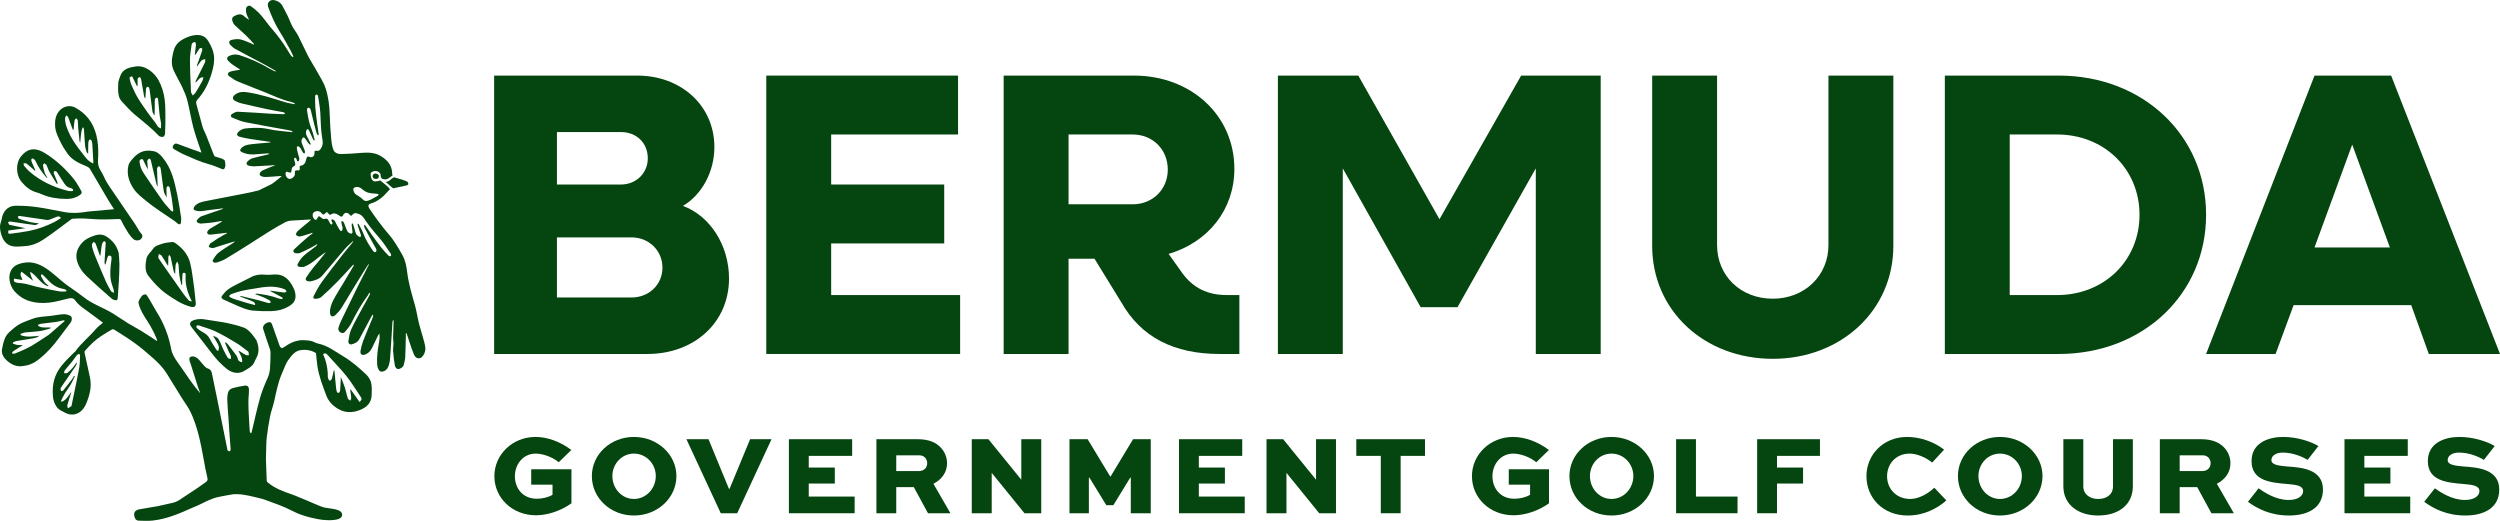 <?xml version="1.0" encoding="UTF-8"?> <svg xmlns="http://www.w3.org/2000/svg" width="192" height="40" viewBox="0 0 192 40" fill="none"><path d="M37.95 5.805H48.947C52.291 5.805 54.864 8.098 54.864 11.29C54.864 13.242 53.867 14.977 52.452 15.813C54.542 16.588 55.989 18.85 55.989 21.391C55.989 24.768 53.32 27.185 49.719 27.185H37.95V5.805ZM42.773 10.143V14.171H47.693C48.851 14.171 49.751 13.304 49.751 12.157C49.751 10.98 48.883 10.143 47.693 10.143H42.773ZM42.773 18.23V22.847H48.497C49.847 22.847 50.876 21.856 50.876 20.554C50.876 19.252 49.847 18.23 48.497 18.23H42.773Z" fill="#05450F"></path><path d="M58.85 5.805H73.577V10.329H63.834V14.171H72.516V18.695H63.834V22.661H73.738V27.185H58.85L58.85 5.805Z" fill="#05450F"></path><path d="M77.081 5.805H87.081C91.487 5.805 94.799 8.873 94.799 12.963C94.799 16.123 92.773 18.602 89.75 19.501L90.811 20.988C91.647 22.134 92.773 22.661 94.22 22.661H95.184V27.185H93.673C90.136 27.185 87.628 25.884 86.117 23.219L84.059 19.873H82.065V27.185H77.081V5.805ZM82.065 10.329V15.69H86.985C88.528 15.69 89.686 14.543 89.686 13.025C89.686 11.476 88.528 10.329 86.985 10.329H82.065Z" fill="#05450F"></path><path d="M98.142 5.805H104.316L110.553 16.836L116.824 5.805H122.933V27.185H117.949V12.932L111.936 23.591H109.107L103.126 12.932V27.185H98.142L98.142 5.805Z" fill="#05450F"></path><path d="M126.887 18.881V5.805H131.871V18.819C131.871 21.174 133.672 22.94 136.148 22.94C138.592 22.94 140.425 21.174 140.425 18.819V5.805H145.409V18.881C145.409 23.839 141.389 27.557 136.148 27.557C130.874 27.557 126.887 23.839 126.887 18.881Z" fill="#05450F"></path><path d="M149.363 5.805H158.109C164.572 5.805 169.428 10.391 169.428 16.495C169.428 22.599 164.572 27.185 158.109 27.185H149.363V5.805ZM154.347 10.329V22.661H157.981C161.614 22.661 164.315 19.996 164.315 16.495C164.315 12.994 161.614 10.329 157.981 10.329L154.347 10.329Z" fill="#05450F"></path><path d="M177.755 5.805H183.64L192 27.185H186.533L185.183 23.436H176.148L174.765 27.185H169.427L177.755 5.805ZM183.543 19.005L180.649 11.104L177.755 19.005H183.543Z" fill="#05450F"></path><path d="M42.912 35.499C42.39 35.072 41.659 34.837 41.136 34.837C40.196 34.837 39.544 35.63 39.544 36.578C39.544 37.467 40.118 38.302 41.224 38.302C41.65 38.302 42.111 38.198 42.433 37.998V37.223H40.797V36.039H43.887V38.651C43.112 39.217 42.059 39.574 41.171 39.574C39.334 39.574 37.968 38.233 37.968 36.57C37.968 34.907 39.361 33.557 41.128 33.557C42.016 33.557 43.017 33.906 43.878 34.559L42.912 35.499Z" fill="#05450F"></path><path d="M48.685 33.557C50.495 33.557 51.949 34.907 51.949 36.561C51.949 38.242 50.495 39.591 48.685 39.591C46.874 39.591 45.455 38.242 45.455 36.561C45.455 34.907 46.874 33.557 48.685 33.557ZM48.685 38.32C49.625 38.32 50.365 37.519 50.365 36.561C50.365 35.621 49.625 34.837 48.685 34.837C47.754 34.837 47.031 35.621 47.031 36.561C47.031 37.519 47.754 38.32 48.685 38.32Z" fill="#05450F"></path><path d="M59.254 33.731L56.617 39.417H55.355L52.717 33.731H54.414L55.981 37.536H56.034L57.609 33.731H59.254Z" fill="#05450F"></path><path d="M64.113 37.136H62.111V38.137H65.636V39.417H60.587V33.731H65.445V35.011H62.111V35.908H64.113L64.113 37.136Z" fill="#05450F"></path><path d="M67.309 39.417V33.731H70.477C71.339 33.731 71.879 33.984 72.245 34.367C72.549 34.689 72.732 35.107 72.732 35.577C72.732 36.274 72.332 36.822 71.687 37.153L72.993 39.417H71.27L70.181 37.414H68.832V39.417L67.309 39.417ZM68.832 34.968V36.178H70.564C70.921 36.178 71.209 35.96 71.209 35.569C71.209 35.412 71.148 35.255 71.043 35.142C70.904 34.994 70.721 34.968 70.564 34.968H68.832Z" fill="#05450F"></path><path d="M79.967 33.731V39.417H78.679L76.172 36.326H76.163V39.417H74.631V33.731H75.911L78.426 36.831H78.435V33.731H79.967Z" fill="#05450F"></path><path d="M86.845 39.417V36.683H86.802L85.505 38.799H84.965L83.668 36.683H83.625V39.417H82.136V33.731H83.529L85.27 36.605H85.287L87.019 33.731H88.377V39.417H86.845Z" fill="#05450F"></path><path d="M94.072 37.136H92.07V38.137H95.596V39.417H90.547V33.731H95.404V35.011H92.07V35.908H94.072L94.072 37.136Z" fill="#05450F"></path><path d="M102.604 33.731V39.417H101.316L98.809 36.326H98.8V39.417H97.268V33.731H98.548L101.064 36.831H101.072V33.731H102.604Z" fill="#05450F"></path><path d="M104.164 33.731H109.439V35.011H107.568V39.417H106.044V35.011H104.164V33.731Z" fill="#05450F"></path><path d="M117.989 35.499C117.466 35.072 116.735 34.837 116.213 34.837C115.273 34.837 114.62 35.63 114.62 36.578C114.62 37.467 115.195 38.302 116.3 38.302C116.727 38.302 117.188 38.198 117.51 37.998V37.223H115.874V36.039H118.964V38.651C118.189 39.217 117.136 39.574 116.248 39.574C114.411 39.574 113.045 38.233 113.045 36.57C113.045 34.907 114.437 33.557 116.204 33.557C117.092 33.557 118.093 33.906 118.955 34.559L117.989 35.499Z" fill="#05450F"></path><path d="M123.762 33.557C125.572 33.557 127.026 34.907 127.026 36.561C127.026 38.242 125.572 39.591 123.762 39.591C121.951 39.591 120.532 38.242 120.532 36.561C120.532 34.907 121.951 33.557 123.762 33.557ZM123.762 38.32C124.702 38.32 125.441 37.519 125.441 36.561C125.441 35.621 124.702 34.837 123.762 34.837C122.83 34.837 122.108 35.621 122.108 36.561C122.108 37.519 122.83 38.32 123.762 38.32Z" fill="#05450F"></path><path d="M130.248 33.731V38.137H133.443V39.417H128.725V33.731H130.248Z" fill="#05450F"></path><path d="M134.95 39.417V33.731H139.772V35.011H136.473V35.908H138.475V37.136H136.473V39.417H134.95Z" fill="#05450F"></path><path d="M149.48 38.433C148.792 39.043 147.765 39.591 146.512 39.591C144.605 39.591 143.343 38.233 143.343 36.57C143.343 34.942 144.614 33.557 146.468 33.557C147.513 33.557 148.575 33.958 149.306 34.532L148.392 35.525C147.861 35.09 147.173 34.837 146.66 34.837C145.606 34.837 144.927 35.63 144.927 36.578C144.927 37.527 145.624 38.32 146.703 38.32C147.365 38.32 148.052 37.928 148.557 37.458L149.48 38.433Z" fill="#05450F"></path><path d="M153.599 33.557C155.409 33.557 156.863 34.907 156.863 36.561C156.863 38.242 155.409 39.591 153.599 39.591C151.788 39.591 150.369 38.242 150.369 36.561C150.369 34.907 151.788 33.557 153.599 33.557ZM153.599 38.32C154.539 38.32 155.279 37.519 155.279 36.561C155.279 35.621 154.539 34.837 153.599 34.837C152.667 34.837 151.945 35.621 151.945 36.561C151.945 37.519 152.667 38.32 153.599 38.32Z" fill="#05450F"></path><path d="M163.802 33.731V37.345C163.802 38.782 162.688 39.591 161.13 39.591C159.642 39.591 158.466 38.782 158.466 37.345V33.731H159.998V37.345C159.998 37.98 160.52 38.32 161.13 38.32C161.8 38.32 162.279 37.98 162.279 37.345V33.731H163.802Z" fill="#05450F"></path><path d="M165.876 39.417V33.731H169.044C169.906 33.731 170.445 33.984 170.811 34.367C171.116 34.689 171.298 35.107 171.298 35.577C171.298 36.274 170.898 36.822 170.254 37.153L171.56 39.417H169.836L168.748 37.414H167.399V39.417L165.876 39.417ZM167.399 34.968V36.178H169.131C169.488 36.178 169.775 35.96 169.775 35.569C169.775 35.412 169.714 35.255 169.61 35.142C169.47 34.994 169.288 34.968 169.131 34.968H167.399Z" fill="#05450F"></path><path d="M177.228 35.316C176.854 35.099 176.14 34.759 175.304 34.759C174.843 34.759 174.443 34.968 174.443 35.333C174.443 35.734 175.095 35.769 175.714 35.83C176.758 35.9 178.403 36.039 178.403 37.589C178.403 39.025 177.219 39.591 175.792 39.591C174.347 39.591 173.328 39.043 172.641 38.537L173.459 37.502C173.851 37.78 174.756 38.398 175.766 38.398C176.471 38.398 176.88 38.093 176.88 37.719C176.88 37.31 176.392 37.231 175.661 37.171C174.39 37.066 172.919 36.935 172.919 35.412C172.919 34.001 174.234 33.557 175.339 33.557C176.506 33.557 177.542 33.949 178.055 34.254L177.228 35.316Z" fill="#05450F"></path><path d="M183.584 37.136H181.582V38.137H185.107V39.417H180.058V33.731H184.916V35.011H181.582V35.908H183.584V37.136Z" fill="#05450F"></path><path d="M190.767 35.316C190.392 35.099 189.679 34.759 188.843 34.759C188.382 34.759 187.981 34.968 187.981 35.333C187.981 35.734 188.634 35.769 189.252 35.83C190.297 35.9 191.942 36.039 191.942 37.589C191.942 39.025 190.758 39.591 189.33 39.591C187.885 39.591 186.867 39.043 186.179 38.537L186.998 37.502C187.389 37.78 188.295 38.398 189.304 38.398C190.009 38.398 190.419 38.093 190.419 37.719C190.419 37.31 189.931 37.231 189.2 37.171C187.929 37.066 186.458 36.935 186.458 35.412C186.458 34.001 187.772 33.557 188.878 33.557C190.044 33.557 191.08 33.949 191.594 34.254L190.767 35.316Z" fill="#05450F"></path><path d="M1.925 18.901C2.457 18.869 2.941 18.661 3.368 18.375C4.088 17.894 4.77 17.356 5.469 16.843C5.5 16.82 5.539 16.798 5.576 16.797C5.851 16.786 6.127 16.767 6.401 16.777C6.83 16.792 7.259 16.844 7.688 16.852C8.161 16.86 8.635 16.84 9.109 16.822C9.206 16.818 9.265 16.842 9.307 16.924C9.382 17.07 9.451 17.22 9.535 17.361C9.748 17.716 9.933 18.092 10.255 18.371C10.4 18.496 10.687 18.498 10.82 18.364C10.984 18.198 10.971 18.048 10.786 17.861C10.73 17.803 10.687 17.732 10.644 17.663C10.553 17.513 10.473 17.355 10.374 17.21C9.822 16.395 9.264 15.584 8.71 14.771C8.529 14.505 8.34 14.243 8.179 13.966C8.025 13.702 7.928 13.403 7.758 13.152C7.565 12.866 7.496 12.57 7.53 12.238C7.538 12.155 7.539 12.073 7.542 11.99C7.559 11.441 7.531 10.9 7.394 10.36C7.154 9.42 6.622 8.72 5.774 8.262C5.394 8.056 4.904 8.15 4.607 8.46C4.249 8.833 4.196 9.289 4.242 9.775C4.281 10.183 4.47 10.54 4.643 10.898C4.795 11.213 4.981 11.515 5.185 11.8C5.55 12.311 6.103 12.553 6.664 12.779C6.759 12.817 6.859 12.891 6.91 12.976C7.384 13.77 7.846 14.572 8.316 15.368C8.446 15.59 8.592 15.803 8.761 16.067C8.116 16.125 7.517 16.179 6.919 16.233C6.854 16.239 6.789 16.242 6.725 16.253C6.14 16.356 5.554 16.397 4.965 16.29C4.254 16.162 3.546 16.004 2.83 15.905C2.291 15.83 1.742 15.794 1.198 15.802C0.715 15.808 0.366 16.08 0.198 16.544C0.14 16.706 0.129 16.886 0.07 17.048C-0.059 17.399 0.011 17.741 0.119 18.073C0.273 18.542 0.574 18.883 1.093 18.931C1.367 18.957 1.648 18.918 1.925 18.901ZM6.578 12.1C6.397 11.869 6.212 11.641 6.039 11.406C5.73 10.985 5.44 10.557 5.239 10.066C5.103 9.734 4.971 9.413 5.005 9.05C5.011 8.982 5.07 8.919 5.105 8.854C5.151 8.908 5.216 8.956 5.24 9.019C5.363 9.333 5.476 9.651 5.592 9.967C5.612 9.965 5.633 9.963 5.653 9.961C5.659 9.904 5.664 9.847 5.67 9.79C5.687 9.609 5.695 9.426 5.727 9.248C5.738 9.186 5.811 9.135 5.855 9.079C5.896 9.137 5.964 9.191 5.972 9.252C5.996 9.45 5.991 9.651 6.008 9.85C6.036 10.178 6.072 10.505 6.108 10.832C6.113 10.878 6.141 10.922 6.158 10.967C6.212 10.568 6.194 10.17 6.342 9.799C6.364 9.796 6.386 9.794 6.407 9.792C6.423 9.857 6.448 9.921 6.453 9.988C6.481 10.387 6.495 10.788 6.534 11.186C6.55 11.354 6.61 11.518 6.657 11.682C6.67 11.726 6.708 11.763 6.771 11.791C6.773 11.547 6.772 11.302 6.778 11.057C6.78 10.976 6.789 10.891 6.813 10.814C6.827 10.772 6.879 10.718 6.916 10.715C6.954 10.712 7.014 10.759 7.032 10.799C7.064 10.873 7.083 10.956 7.088 11.037C7.118 11.5 7.143 11.964 7.168 12.428C7.17 12.461 7.163 12.495 7.159 12.556C6.913 12.449 6.731 12.294 6.578 12.1ZM0.636 17.703C1.075 17.644 1.513 17.586 1.96 17.526C1.571 17.444 1.2 17.367 0.828 17.288C0.783 17.278 0.72 17.276 0.698 17.246C0.659 17.192 0.645 17.12 0.62 17.055C0.67 17.04 0.724 17.005 0.772 17.011C1.394 17.1 2.016 17.202 2.64 17.28C2.755 17.295 2.882 17.22 3.003 17.161C2.775 17.127 2.542 17.109 2.318 17.056C2.026 16.987 1.738 16.897 1.454 16.8C1.41 16.786 1.394 16.688 1.365 16.628C1.417 16.613 1.472 16.58 1.521 16.587C2.219 16.687 2.915 16.794 3.613 16.894C3.684 16.904 3.764 16.882 3.833 16.857C4.012 16.792 4.185 16.713 4.363 16.648C4.47 16.609 4.581 16.59 4.682 16.747C4.5 16.857 4.327 16.977 4.14 17.071C3.526 17.378 2.882 17.607 2.209 17.739C1.768 17.825 1.321 17.883 0.876 17.941C0.627 17.974 0.625 17.961 0.636 17.703Z" fill="#05450F"></path><path d="M13.998 6.702C14.152 7.033 14.302 7.373 14.391 7.725C14.565 8.414 14.67 9.121 14.852 9.807C15.02 10.437 15.252 11.05 15.472 11.722C14.818 11.485 14.218 11.276 13.625 11.047C13.459 10.984 13.38 11.059 13.307 11.167C13.224 11.292 13.264 11.402 13.392 11.473C13.64 11.609 13.883 11.761 14.142 11.871C14.755 12.13 15.351 12.427 16.001 12.598C16.357 12.692 16.7 12.84 17.043 12.979C17.196 13.041 17.243 12.975 17.275 12.849C17.287 12.805 17.314 12.76 17.311 12.717C17.304 12.591 17.301 12.462 17.265 12.343C17.249 12.288 17.167 12.241 17.104 12.216C16.928 12.147 16.749 12.081 16.566 12.036C16.47 12.012 16.445 11.956 16.415 11.879C16.226 11.386 16.036 10.894 15.84 10.404C15.752 10.183 15.628 9.974 15.561 9.747C15.393 9.177 15.255 8.597 15.089 8.025C15.045 7.873 15.054 7.764 15.162 7.648C15.707 7.058 16.04 6.353 16.265 5.589C16.394 5.149 16.489 4.706 16.428 4.244C16.376 3.858 16.209 3.516 16.015 3.187C15.757 2.75 15.415 2.65 14.956 2.701C14.674 2.732 14.388 2.844 14.131 2.972C13.802 3.137 13.524 3.379 13.388 3.741C13.339 3.871 13.308 4.009 13.275 4.145C13.172 4.576 13.154 5.01 13.342 5.418C13.543 5.854 13.794 6.267 13.998 6.702ZM14.72 3.409C14.733 3.305 14.918 3.188 14.99 3.245C15.039 3.283 15.053 3.394 15.047 3.47C15.027 3.712 14.99 3.953 14.96 4.195C14.975 4.2 14.99 4.204 15.005 4.209C15.096 4.069 15.193 3.932 15.276 3.788C15.336 3.683 15.427 3.659 15.511 3.71C15.544 3.73 15.54 3.852 15.518 3.916C15.395 4.282 15.26 4.645 15.131 5.009C15.124 5.028 15.133 5.053 15.136 5.107C15.199 5.019 15.245 4.953 15.293 4.889C15.36 4.799 15.415 4.694 15.5 4.627C15.568 4.573 15.672 4.566 15.761 4.538C15.755 4.625 15.775 4.725 15.739 4.797C15.515 5.262 15.278 5.72 15.048 6.181C15.026 6.224 15.022 6.277 15.006 6.343C15.228 6.221 15.279 5.903 15.624 5.937C15.594 6.041 15.583 6.138 15.539 6.218C15.373 6.521 15.201 6.821 15.02 7.115C14.967 7.2 14.875 7.261 14.801 7.333C14.755 7.234 14.672 7.136 14.668 7.034C14.631 6.222 14.591 5.409 14.59 4.596C14.59 4.2 14.67 3.804 14.72 3.409Z" fill="#05450F"></path><path d="M15.033 23.243C14.982 22.828 14.956 22.41 14.898 21.996C14.815 21.399 14.748 20.795 14.608 20.21C14.449 19.545 14.012 19.05 13.456 18.663C13.392 18.618 13.301 18.578 13.229 18.587C12.967 18.617 12.696 18.635 12.451 18.723C12.201 18.814 11.914 18.862 11.745 19.12C11.581 19.372 11.309 19.555 11.245 19.877C11.224 20.016 11.197 20.154 11.185 20.294C11.155 20.619 11.2 20.942 11.404 21.198C11.808 21.706 12.24 22.194 12.777 22.569C13.362 22.978 13.954 23.377 14.659 23.563C14.931 23.635 15.066 23.521 15.033 23.243ZM14.504 23.079C14.358 22.918 14.219 22.749 14.092 22.572C13.582 21.854 13.076 21.132 12.57 20.411C12.445 20.233 12.323 20.052 12.202 19.872C12.18 19.838 12.15 19.797 12.153 19.761C12.16 19.676 12.185 19.593 12.202 19.509C12.271 19.548 12.365 19.571 12.406 19.631C12.544 19.828 12.664 20.038 12.79 20.243C12.82 20.291 12.853 20.338 12.884 20.386C12.896 20.381 12.907 20.377 12.919 20.373C12.921 20.163 12.919 19.953 12.929 19.743C12.931 19.686 12.967 19.631 12.988 19.575C13.027 19.625 13.087 19.67 13.1 19.726C13.184 20.087 13.255 20.451 13.335 20.813C13.354 20.896 13.393 20.975 13.453 21.049C13.463 20.82 13.461 20.59 13.487 20.362C13.498 20.265 13.564 20.175 13.605 20.081C13.643 20.173 13.704 20.262 13.715 20.357C13.744 20.608 13.736 20.864 13.771 21.114C13.806 21.37 13.874 21.622 13.928 21.876C13.948 21.872 13.968 21.868 13.988 21.865C13.993 21.655 13.989 21.445 14.007 21.237C14.017 21.129 13.987 20.944 14.135 20.949C14.297 20.954 14.254 21.138 14.251 21.251C14.233 21.909 14.412 22.517 14.739 23.152C14.629 23.12 14.542 23.121 14.504 23.079Z" fill="#05450F"></path><path d="M5.402 24.252C5.247 24.182 5.067 24.121 4.901 24.13C4.564 24.147 4.23 24.218 3.894 24.26C3.439 24.315 2.98 24.309 2.535 24.472C2.032 24.656 1.521 24.816 1.105 25.168C0.826 25.404 0.52 25.628 0.38 25.979C0.276 26.241 0.204 26.521 0.156 26.799C0.108 27.074 0.205 27.354 0.381 27.544C0.778 27.975 1.27 28.225 1.836 28.099C2.359 28.044 2.747 27.793 3.093 27.507C3.631 27.063 4.1 26.546 4.515 25.98C4.812 25.575 5.121 25.179 5.421 24.776C5.551 24.603 5.549 24.32 5.402 24.252ZM4.124 25.385C3.984 25.506 3.851 25.638 3.7 25.744C3.431 25.931 3.146 26.095 2.877 26.281C2.337 26.654 1.742 26.913 1.137 27.153C1.12 27.159 1.102 27.17 1.086 27.168C1.028 27.159 0.971 27.146 0.913 27.135C0.939 27.088 0.953 27.027 0.992 26.997C1.094 26.917 1.206 26.851 1.315 26.781C1.447 26.695 1.581 26.611 1.76 26.496C1.589 26.498 1.464 26.514 1.345 26.496C1.224 26.477 1.108 26.425 0.99 26.387C0.988 26.36 0.986 26.333 0.984 26.306C1.073 26.268 1.159 26.21 1.252 26.194C1.708 26.115 2.167 26.053 2.623 25.97C2.77 25.943 2.91 25.868 3.046 25.787C2.55 25.827 2.059 25.93 1.587 25.736C1.584 25.703 1.581 25.671 1.578 25.639C1.707 25.601 1.835 25.543 1.967 25.528C2.332 25.486 2.702 25.479 3.065 25.427C3.331 25.388 3.589 25.3 3.849 25.23C3.869 25.225 3.88 25.188 3.901 25.157C3.565 25.114 3.215 25.232 2.924 25.014C2.921 24.992 2.919 24.971 2.916 24.949C2.988 24.921 3.058 24.878 3.132 24.868C3.527 24.816 3.923 24.778 4.317 24.724C4.484 24.701 4.647 24.647 4.813 24.612C4.855 24.603 4.9 24.61 4.944 24.61C4.952 24.624 4.96 24.639 4.968 24.653C4.686 24.897 4.405 25.142 4.124 25.385Z" fill="#05450F"></path><path d="M13.61 14.949C13.507 14.445 13.395 13.938 13.23 13.451C13.058 12.946 12.804 12.471 12.456 12.059C12.27 11.838 12.057 11.642 11.748 11.603C11.661 11.592 11.574 11.576 11.487 11.571C10.792 11.526 10.361 11.942 9.985 12.445C9.924 12.526 9.879 12.629 9.858 12.729C9.716 13.384 9.905 13.964 10.27 14.506C10.541 14.908 10.932 15.186 11.296 15.488C11.633 15.768 11.999 16.014 12.359 16.266C12.714 16.514 13.079 16.749 13.437 16.994C13.522 17.052 13.59 17.139 13.679 17.191C13.779 17.25 13.88 17.247 13.895 17.097C13.908 16.97 13.93 16.838 13.911 16.714C13.819 16.125 13.73 15.534 13.61 14.949ZM13.284 16.245C13.234 16.225 13.169 16.218 13.137 16.182C12.912 15.927 12.674 15.681 12.478 15.406C11.984 14.71 11.508 14.001 11.03 13.294C10.857 13.039 10.757 12.752 10.72 12.444C10.706 12.336 10.736 12.26 10.848 12.227C10.958 12.194 10.987 12.262 11.024 12.345C11.126 12.573 11.236 12.797 11.362 13.016C11.346 12.826 11.327 12.637 11.314 12.448C11.311 12.396 11.31 12.335 11.334 12.294C11.362 12.246 11.415 12.196 11.466 12.184C11.495 12.177 11.566 12.236 11.576 12.277C11.652 12.571 11.716 12.868 11.784 13.164C11.86 13.489 11.936 13.815 12.016 14.14C12.031 14.204 12.068 14.262 12.108 14.356C12.092 13.884 12.076 13.455 12.062 13.027C12.06 12.98 12.056 12.926 12.077 12.889C12.104 12.839 12.152 12.776 12.197 12.77C12.234 12.765 12.305 12.828 12.319 12.874C12.352 12.979 12.362 13.092 12.377 13.203C12.442 13.69 12.496 14.179 12.576 14.663C12.605 14.838 12.696 15.002 12.8 15.162C12.794 14.954 12.785 14.746 12.783 14.537C12.782 14.475 12.787 14.406 12.814 14.352C12.829 14.321 12.906 14.29 12.934 14.303C12.979 14.325 13.028 14.378 13.038 14.426C13.095 14.695 13.147 14.966 13.19 15.238C13.235 15.526 13.271 15.817 13.306 16.107C13.312 16.152 13.292 16.199 13.284 16.245Z" fill="#05450F"></path><path d="M14.709 25.126C14.96 25.452 15.215 25.774 15.467 26.099C15.721 26.427 15.97 26.76 16.228 27.085C16.407 27.31 16.586 27.536 16.782 27.745C16.967 27.941 17.165 28.126 17.373 28.297C17.716 28.58 18.107 28.718 18.55 28.584C18.685 28.543 18.808 28.455 18.931 28.38C19.154 28.243 19.388 28.114 19.51 27.863C19.563 27.752 19.608 27.636 19.669 27.529C19.903 27.118 19.918 26.695 19.694 26.129C19.608 26.014 19.456 25.774 19.267 25.57C19.117 25.41 18.941 25.238 18.743 25.166C18.315 25.011 17.87 24.895 17.424 24.803C16.903 24.697 16.371 24.645 15.848 24.548C15.553 24.493 15.259 24.477 14.978 24.558C14.627 24.66 14.473 24.819 14.709 25.126ZM15.238 24.985C15.688 25.137 16.151 25.262 16.577 25.465C17.124 25.725 17.647 26.036 18.166 26.35C18.468 26.533 18.742 26.764 19.028 26.975C19.052 26.992 19.082 27.014 19.087 27.038C19.102 27.118 19.108 27.199 19.117 27.279C19.042 27.277 18.957 27.299 18.896 27.269C18.74 27.192 18.596 27.091 18.446 27.002C18.403 26.976 18.357 26.955 18.306 26.928C18.434 27.218 18.64 27.469 18.594 27.824C18.407 27.775 18.288 27.725 18.253 27.522C18.229 27.384 18.119 27.256 18.031 27.136C17.856 26.895 17.672 26.662 17.488 26.429C17.446 26.376 17.387 26.336 17.335 26.29C17.317 26.3 17.298 26.31 17.279 26.32C17.372 26.541 17.462 26.763 17.558 26.982C17.612 27.106 17.687 27.221 17.73 27.348C17.753 27.415 17.728 27.498 17.725 27.574C17.648 27.548 17.535 27.544 17.501 27.491C17.371 27.286 17.26 27.068 17.154 26.849C17.023 26.576 16.928 26.282 16.77 26.026C16.695 25.904 16.51 25.848 16.36 25.786C16.472 25.974 16.587 26.16 16.694 26.351C16.797 26.534 16.873 26.724 16.747 26.962C16.702 26.926 16.64 26.898 16.609 26.849C16.431 26.567 16.245 26.288 16.093 25.993C15.954 25.723 15.726 25.584 15.475 25.453C15.344 25.384 15.226 25.286 15.116 25.187C15.083 25.158 15.072 25.069 15.092 25.029C15.109 24.996 15.196 24.971 15.238 24.985Z" fill="#05450F"></path><path d="M9.359 7.798C9.676 8.142 9.99 8.496 10.347 8.797C10.977 9.327 11.63 9.829 12.2 10.428C12.27 10.502 12.434 10.531 12.538 10.508C12.602 10.495 12.673 10.344 12.677 10.252C12.698 9.753 12.709 9.253 12.704 8.754C12.7 8.366 12.693 7.976 12.64 7.593C12.573 7.105 12.428 6.639 12.194 6.195C11.868 5.578 11.155 4.984 10.4 5.106C9.921 5.184 9.462 5.277 9.253 5.791C9.181 5.968 9.131 6.154 9.089 6.282C9.08 6.507 9.066 6.67 9.069 6.834C9.073 7.182 9.111 7.529 9.359 7.798ZM10.145 5.853C10.277 6.122 10.4 6.37 10.522 6.617C10.537 6.615 10.551 6.613 10.566 6.611C10.566 6.461 10.565 6.311 10.567 6.161C10.567 6.109 10.558 6.041 10.586 6.009C10.623 5.965 10.702 5.917 10.745 5.93C10.788 5.943 10.825 6.027 10.836 6.085C10.915 6.516 10.987 6.949 11.064 7.381C11.075 7.446 11.098 7.51 11.159 7.572C11.173 7.384 11.188 7.195 11.202 7.007C11.205 6.96 11.208 6.913 11.208 6.866C11.209 6.751 11.259 6.656 11.375 6.667C11.418 6.671 11.475 6.788 11.485 6.86C11.563 7.426 11.628 7.995 11.708 8.561C11.722 8.655 11.788 8.743 11.831 8.833C11.845 8.829 11.86 8.824 11.874 8.82C11.878 8.585 11.883 8.35 11.886 8.115C11.887 7.958 11.878 7.8 11.893 7.644C11.898 7.594 11.958 7.523 12.007 7.509C12.099 7.482 12.136 7.544 12.144 7.639C12.178 8.048 12.215 8.457 12.262 8.864C12.285 9.065 12.343 9.261 12.368 9.462C12.383 9.585 12.365 9.712 12.361 9.86C12.088 9.79 12.048 9.57 11.932 9.422C11.727 9.16 11.521 8.899 11.329 8.627C11.069 8.258 10.806 7.89 10.576 7.503C10.387 7.185 10.236 6.843 10.085 6.504C10.022 6.364 10.003 6.204 9.961 6.055C9.914 5.89 10.05 5.902 10.145 5.853Z" fill="#05450F"></path><path d="M6.233 14.651C6.06 14.365 5.913 14.058 5.706 13.798C5.075 13.007 4.342 12.319 3.483 11.779C2.851 11.382 2.213 11.273 1.619 12.006C1.195 12.529 1.206 13.425 1.661 13.975C1.975 14.354 2.345 14.65 2.831 14.782C2.967 14.819 3.099 14.872 3.228 14.928C3.814 15.184 4.432 15.266 5.062 15.278C5.641 15.283 5.925 15.113 6.133 14.977C6.254 14.898 6.322 14.796 6.233 14.651ZM5.238 14.662C4.141 14.393 3.14 13.929 2.278 13.19C2.122 13.057 1.988 12.898 1.856 12.74C1.817 12.695 1.82 12.615 1.804 12.551C1.874 12.548 1.965 12.516 2.011 12.548C2.166 12.654 2.305 12.782 2.448 12.905C2.527 12.972 2.602 13.045 2.679 13.115C2.69 13.104 2.702 13.094 2.714 13.083C2.624 12.874 2.532 12.666 2.443 12.456C2.423 12.408 2.407 12.355 2.405 12.304C2.401 12.183 2.463 12.131 2.57 12.198C2.636 12.238 2.702 12.302 2.733 12.371C2.934 12.829 3.22 13.229 3.542 13.607C3.567 13.635 3.595 13.66 3.649 13.668C3.571 13.526 3.474 13.392 3.421 13.241C3.359 13.064 3.327 12.875 3.302 12.689C3.295 12.644 3.365 12.589 3.4 12.539C3.46 12.586 3.544 12.621 3.576 12.683C3.658 12.845 3.701 13.029 3.791 13.187C3.971 13.504 4.171 13.811 4.363 14.122C4.385 14.111 4.407 14.1 4.429 14.089C4.42 14.049 4.415 14.007 4.4 13.969C4.311 13.751 4.215 13.536 4.134 13.314C4.117 13.266 4.138 13.167 4.173 13.147C4.212 13.124 4.299 13.149 4.344 13.181C4.393 13.216 4.418 13.284 4.452 13.338C4.62 13.6 4.782 13.867 4.959 14.122C5.075 14.29 5.23 14.415 5.445 14.446C5.489 14.452 5.537 14.478 5.569 14.509C5.599 14.538 5.623 14.586 5.624 14.625C5.624 14.644 5.563 14.679 5.53 14.68C5.432 14.682 5.331 14.685 5.238 14.662Z" fill="#05450F"></path><path d="M8.851 23.059C8.955 23.081 9.034 23.025 9.042 22.906C9.071 22.485 9.105 22.064 9.126 21.642C9.149 21.195 9.173 20.748 9.172 20.301C9.171 19.967 9.132 19.632 9.118 19.424C8.951 18.816 8.629 18.48 8.228 18.2C7.944 18.003 7.65 17.972 7.323 18.071C6.939 18.187 6.582 18.344 6.305 18.645C5.941 19.04 5.774 19.523 5.914 20.029C6.036 20.472 6.304 20.879 6.646 21.201C7.274 21.792 7.923 22.36 8.569 22.931C8.644 22.997 8.752 23.037 8.851 23.059ZM7.284 19.609C7.206 19.419 7.147 19.221 7.09 19.023C7.066 18.94 7.051 18.845 7.067 18.763C7.081 18.693 7.146 18.634 7.189 18.57C7.242 18.617 7.32 18.655 7.343 18.714C7.442 18.965 7.525 19.224 7.614 19.479C7.632 19.531 7.653 19.582 7.673 19.634C7.685 19.631 7.697 19.629 7.709 19.626C7.74 19.384 7.765 19.14 7.803 18.899C7.818 18.801 7.848 18.703 7.891 18.615C7.912 18.572 7.976 18.529 8.023 18.526C8.052 18.524 8.103 18.592 8.114 18.637C8.128 18.69 8.112 18.752 8.108 18.81C8.081 19.249 8.052 19.688 8.028 20.127C8.025 20.186 8.046 20.246 8.055 20.305C8.071 20.306 8.087 20.307 8.102 20.308C8.137 20.181 8.168 20.053 8.207 19.927C8.247 19.796 8.274 19.595 8.44 19.633C8.605 19.67 8.574 19.863 8.553 20.014C8.482 20.528 8.423 21.046 8.522 21.561C8.569 21.801 8.667 22.032 8.733 22.269C8.752 22.338 8.744 22.415 8.748 22.489C8.672 22.446 8.565 22.423 8.526 22.358C8.38 22.117 8.24 21.869 8.128 21.611C7.838 20.948 7.56 20.279 7.284 19.609Z" fill="#05450F"></path><path d="M18.327 21.764C17.97 21.952 17.596 22.118 17.309 22.405C17.221 22.511 17.133 22.607 17.057 22.71C16.98 22.814 16.995 22.909 17.114 22.975C17.166 23.003 17.218 23.03 17.271 23.055C17.545 23.177 17.818 23.3 18.093 23.419C18.53 23.608 18.965 23.816 19.447 23.855C19.89 23.89 20.337 23.909 20.782 23.897C21.283 23.885 21.766 23.777 22.206 23.511C22.497 23.336 22.694 23.114 22.698 22.754C22.701 22.48 22.611 22.235 22.486 22.003C22.184 21.439 21.773 21.038 21.072 21.08C20.827 21.095 20.578 21.117 20.335 21.094C19.963 21.06 19.617 21.102 19.284 21.283C18.971 21.454 18.643 21.598 18.327 21.764ZM21.891 22.226C21.943 22.247 21.969 22.331 22.008 22.386C21.947 22.415 21.883 22.474 21.827 22.467C21.489 22.429 21.153 22.375 20.816 22.328C20.786 22.324 20.754 22.331 20.717 22.333C21.045 22.507 21.363 22.675 21.678 22.847C21.694 22.855 21.69 22.9 21.703 22.974C21.566 22.949 21.444 22.947 21.338 22.906C20.817 22.703 20.272 22.614 19.721 22.551C19.682 22.546 19.641 22.555 19.591 22.592C19.795 22.667 20.003 22.733 20.202 22.818C20.379 22.893 20.55 22.983 20.715 23.08C20.759 23.106 20.772 23.183 20.799 23.236C20.735 23.25 20.663 23.289 20.606 23.274C20.35 23.209 20.099 23.12 19.843 23.055C19.415 22.945 18.985 22.847 18.555 22.746C18.514 22.737 18.471 22.74 18.423 22.773C18.651 22.858 18.879 22.94 19.106 23.028C19.237 23.078 19.37 23.13 19.491 23.199C19.544 23.23 19.57 23.308 19.608 23.364C19.594 23.385 19.579 23.406 19.565 23.427C19.371 23.375 19.176 23.328 18.983 23.272C18.645 23.172 18.307 23.07 17.971 22.962C17.866 22.928 17.767 22.873 17.669 22.821C17.58 22.774 17.59 22.708 17.66 22.655C17.715 22.613 17.779 22.579 17.844 22.558C18.09 22.477 18.334 22.39 18.585 22.332C18.869 22.266 19.16 22.227 19.448 22.178C19.673 22.14 19.898 22.1 20.124 22.067C20.726 21.979 21.32 21.993 21.891 22.226Z" fill="#05450F"></path><path d="M24.268 27.119C24.304 27.456 24.328 27.803 24.381 28.147C24.499 28.914 24.784 29.632 25.052 30.355C25.234 30.846 25.581 31.187 26.01 31.427C26.522 31.714 27.077 31.709 27.628 31.494C28.171 31.283 28.533 30.936 28.545 30.317C28.549 30.051 28.567 29.78 28.528 29.518C28.484 29.229 28.34 28.967 28.123 28.762C27.581 28.251 27.026 27.761 26.38 27.376C25.758 27.006 25.185 26.547 24.454 26.391C24.047 26.304 24.106 26.129 23.233 26.127C22.359 26.126 21.781 26.75 21.657 26.736C21.59 26.729 21.504 26.634 21.477 26.56C21.272 26 21.081 25.435 20.879 24.874C20.858 24.819 20.791 24.75 20.737 24.743C20.535 24.715 20.121 24.951 20.211 25.258C20.358 25.763 20.544 26.256 20.709 26.755C20.742 26.853 20.777 26.956 20.776 27.056C20.772 27.469 20.77 27.883 20.735 28.293C20.715 28.526 20.675 28.755 20.573 28.983C20.344 29.495 20.126 30.018 19.973 30.556C19.739 31.375 19.565 32.21 19.364 33.038C19.344 33.123 19.316 33.206 19.292 33.29C19.225 33.242 19.189 33.199 19.184 33.152C19.168 33.02 19.163 32.886 19.157 32.753C19.128 32.152 19.079 31.551 19.078 30.95C19.076 30.428 19.108 30.527 19.12 30.004C19.127 29.677 19.02 29.587 18.762 29.621C18.477 29.659 18.194 29.727 17.914 29.797C17.643 29.864 17.506 30.038 17.48 30.331C17.454 30.623 17.447 30.412 17.456 30.728C17.468 31.182 17.515 31.635 17.545 32.088C17.572 32.478 17.593 32.868 17.62 33.258C17.65 33.682 17.688 34.105 17.715 34.529C17.717 34.572 17.668 34.651 17.634 34.656C17.586 34.664 17.512 34.631 17.483 34.591C17.449 34.544 17.452 34.471 17.44 34.409C17.185 33.145 16.931 31.882 16.675 30.618C16.543 29.966 16.41 29.314 16.273 28.662C16.235 28.481 16.145 28.347 15.948 28.293C15.865 28.271 15.788 28.203 15.725 28.139C15.61 28.021 15.505 27.893 15.4 27.766C15.254 27.588 15.102 27.414 14.861 27.376C14.774 27.363 14.661 27.383 14.59 27.432C14.545 27.463 14.536 27.579 14.546 27.651C14.561 27.752 14.611 27.848 14.642 27.947C14.833 28.549 15.021 29.15 15.213 29.751C15.262 29.903 15.322 30.052 15.378 30.202C15.108 29.89 14.862 29.572 14.629 29.244C14.3 28.779 13.986 28.303 13.654 27.841C13.425 27.522 13.216 27.193 13.146 26.803C12.869 25.271 12.197 24.218 11.985 23.877C11.773 23.535 11.287 22.608 11.198 22.61C11.118 22.611 11.023 22.621 10.965 22.666C10.843 22.76 10.71 22.997 10.653 23.129C10.608 23.232 10.663 23.39 10.703 23.515C10.784 23.773 11.029 24.238 11.315 24.654C11.601 25.07 12.129 26.093 12.057 26.193C12.057 26.193 11.207 25.633 10.801 25.383C10.481 25.186 10.143 25.018 9.822 24.82C9.436 24.582 9.065 24.32 8.68 24.081C7.93 23.617 7.07 23.353 6.375 22.783C5.947 22.433 5.467 22.148 5.029 21.81C4.599 21.479 4.207 21.097 3.771 20.775C3.18 20.339 2.538 20.026 1.765 20.191C1.447 20.258 1.152 20.356 0.939 20.63C0.544 21.14 0.74 21.927 1.081 22.328C1.788 23.159 2.736 23.343 3.753 23.245C4.246 23.198 4.729 23.048 5.213 22.934C5.447 22.879 5.631 22.858 5.801 23.101C6.07 23.483 6.48 23.72 6.849 23.995C7.193 24.251 7.537 24.507 7.908 24.783C7.699 24.966 7.514 25.092 7.376 25.256C6.867 25.86 6.231 26.347 5.777 27C5.764 27.019 5.738 27.027 5.722 27.043C5.278 27.485 4.809 27.906 4.479 28.445C4.096 29.069 4.003 29.764 4.069 30.478C4.094 30.752 4.186 31.016 4.355 31.255C4.509 31.471 4.738 31.553 4.948 31.673C5.528 32.003 6.098 31.819 6.433 31.34C6.61 31.088 6.713 30.776 6.809 30.478C6.971 29.97 7.017 29.449 6.894 28.919C6.758 28.332 6.634 27.742 6.508 27.153C6.495 27.09 6.479 26.996 6.512 26.959C6.713 26.732 6.918 26.507 7.141 26.302C7.33 26.127 7.536 25.969 7.749 25.825C8.029 25.636 8.321 25.466 8.612 25.296C8.648 25.275 8.724 25.283 8.762 25.308C9.301 25.655 9.852 25.986 10.368 26.364C10.853 26.718 11.311 27.112 11.76 27.511C12.154 27.861 12.528 28.236 12.808 28.692C13.196 29.328 13.59 29.96 13.983 30.593C14.2 30.943 14.459 31.273 14.634 31.642C15.182 32.796 15.416 34.041 15.644 35.287C15.723 35.72 15.798 36.154 15.903 36.581C15.953 36.785 15.969 36.872 15.874 36.97C15.865 36.979 15.855 36.988 15.843 36.997C15.789 37.037 15.734 37.078 15.68 37.12C15.23 37.432 14.783 37.75 14.318 38.039C13.976 38.252 13.668 38.534 13.253 38.619C12.867 38.698 12.486 38.803 12.099 38.877C11.621 38.968 11.137 39.025 10.661 39.124C10.574 39.142 10.505 39.174 10.452 39.216C10.294 39.32 10.262 39.508 10.345 39.739C10.398 39.89 10.493 39.982 10.643 39.986C11.001 39.995 11.364 40.017 11.719 39.979C12.816 39.863 13.813 39.427 14.805 38.98C15.024 38.891 15.242 38.801 15.452 38.695C15.571 38.636 15.69 38.576 15.81 38.519C15.885 38.484 15.96 38.45 16.035 38.415C16.295 38.301 16.562 38.205 16.846 38.153C17.209 38.087 17.571 38.004 17.936 37.955C18.084 37.951 18.189 37.952 18.207 37.952C18.777 37.956 19.516 38.162 20.102 38.304C20.137 38.313 20.175 38.324 20.214 38.336C20.284 38.361 20.354 38.385 20.424 38.409C21.055 38.649 21.711 38.848 22.515 39.268C23.318 39.687 24.425 39.885 24.746 39.921C25.068 39.957 26.249 40.048 26.276 39.559C26.303 39.07 25.399 39.083 24.931 38.983C24.603 38.914 23.674 38.464 23.03 38.217C22.82 38.123 22.608 38.035 22.391 37.962C21.745 37.743 21.115 37.507 20.581 37.068C20.54 37.035 20.487 36.985 20.485 36.941C20.46 36.404 20.44 35.866 20.426 35.328C20.421 35.121 20.433 34.915 20.439 34.709C20.451 34.339 20.442 33.967 20.485 33.602C20.55 33.053 20.638 32.505 20.745 31.963C20.825 31.556 20.953 31.283 21.07 30.76C21.186 30.237 21.354 29.389 21.603 28.802C21.852 28.214 21.971 27.892 22.113 27.687C22.461 27.18 22.724 26.971 23.004 26.906C23.285 26.841 23.829 26.831 24.268 27.119ZM25.132 27.228C25.396 27.519 25.657 27.812 25.925 28.099C26.391 28.598 26.822 29.122 27.188 29.698C27.356 29.962 27.536 30.218 27.703 30.482C27.807 30.647 27.801 30.651 27.62 30.879C27.382 30.544 27.158 30.228 26.934 29.912C26.92 29.918 26.906 29.924 26.892 29.93C26.92 30.134 26.957 30.337 26.973 30.542C26.978 30.616 26.933 30.694 26.91 30.77C26.841 30.712 26.733 30.667 26.709 30.594C26.623 30.326 26.577 30.046 26.491 29.778C26.404 29.505 26.288 29.242 26.178 28.957C26.161 29.303 26.145 29.62 26.126 29.938C26.123 29.989 26.111 30.043 26.088 30.089C26.034 30.199 25.928 30.212 25.879 30.102C25.831 29.996 25.819 29.871 25.807 29.753C25.762 29.319 25.723 28.884 25.682 28.45C25.664 28.452 25.646 28.453 25.628 28.455C25.583 28.665 25.547 28.879 25.486 29.085C25.466 29.153 25.381 29.201 25.326 29.258C25.279 29.183 25.206 29.113 25.19 29.031C25.163 28.902 25.179 28.765 25.17 28.632C25.139 28.155 25.03 27.697 24.839 27.258C24.831 27.238 24.828 27.216 24.82 27.186C24.941 27.114 25.042 27.13 25.132 27.228ZM5.088 22.382C4.913 22.383 4.734 22.407 4.564 22.378C4.108 22.301 3.655 22.206 3.202 22.109C2.926 22.051 2.65 21.988 2.379 21.907C2.088 21.82 1.796 21.75 1.49 21.738C1.398 21.735 1.304 21.72 1.216 21.692C1.09 21.652 1.021 21.569 1.085 21.398C1.292 21.433 1.501 21.468 1.725 21.505C1.677 21.288 1.463 21.096 1.658 20.864C1.957 21.101 2.251 21.334 2.545 21.567C2.461 21.342 2.321 21.157 2.32 20.868C2.85 21.189 3.102 21.784 3.672 21.982C3.687 21.968 3.702 21.954 3.717 21.94C3.617 21.849 3.501 21.771 3.42 21.665C3.316 21.527 3.234 21.372 3.154 21.217C3.135 21.179 3.162 21.117 3.168 21.066C3.213 21.082 3.27 21.086 3.3 21.116C3.481 21.293 3.654 21.477 3.833 21.656C4.141 21.965 4.517 22.138 4.947 22.207C5.003 22.216 5.052 22.271 5.104 22.305C5.098 22.331 5.093 22.357 5.088 22.382ZM6.074 28.301C5.953 28.985 5.802 29.665 5.663 30.346C5.611 30.603 5.558 30.859 5.503 31.115C5.496 31.149 5.487 31.194 5.463 31.211C5.382 31.265 5.294 31.308 5.208 31.356C5.195 31.272 5.154 31.18 5.174 31.105C5.253 30.811 5.352 30.522 5.444 30.231C5.452 30.205 5.456 30.178 5.473 30.099C5.247 30.418 5.08 30.724 4.748 30.851C4.725 30.833 4.702 30.815 4.679 30.798C4.781 30.6 4.872 30.396 4.987 30.206C5.12 29.986 5.284 29.784 5.414 29.563C5.539 29.349 5.638 29.12 5.748 28.898C5.728 28.888 5.709 28.878 5.689 28.867C5.636 28.956 5.59 29.05 5.528 29.132C5.309 29.42 5.088 29.706 4.859 29.985C4.827 30.024 4.742 30.02 4.682 30.036C4.674 29.956 4.63 29.853 4.664 29.799C4.823 29.54 5.004 29.295 5.176 29.045C5.388 28.736 5.601 28.429 5.807 28.117C5.856 28.043 5.88 27.953 5.916 27.87C5.901 27.865 5.887 27.859 5.873 27.853C5.77 27.993 5.676 28.142 5.561 28.272C5.442 28.406 5.311 28.535 5.168 28.641C5.112 28.682 5.006 28.655 4.923 28.659C4.938 28.589 4.931 28.503 4.97 28.452C5.143 28.23 5.333 28.021 5.511 27.803C5.617 27.671 5.712 27.53 5.814 27.395C5.856 27.339 5.893 27.276 5.947 27.235C6.063 27.148 6.153 27.182 6.149 27.328C6.139 27.653 6.13 27.982 6.074 28.301Z" fill="#05450F"></path><path d="M29.691 13.962C29.665 13.966 29.638 13.966 29.611 13.965C29.871 14.192 30.072 14.382 30.208 14.462C30.544 14.385 30.883 14.318 31.219 14.242C31.272 14.231 31.352 14.19 31.359 14.152C31.368 14.094 31.342 14.007 31.299 13.97C31.234 13.915 31.143 13.886 31.059 13.858C30.836 13.786 30.614 13.709 30.387 13.655C30.342 13.645 30.305 13.631 30.273 13.614C30.22 13.636 30.17 13.666 30.125 13.697C29.994 13.789 29.852 13.941 29.691 13.962Z" fill="#05450F"></path><path d="M29.007 13.379C28.949 13.353 28.871 13.317 28.792 13.33C28.638 13.356 28.594 13.498 28.633 13.604C28.672 13.71 28.752 13.733 28.889 13.739C28.93 13.739 28.971 13.73 29.007 13.719C29.061 13.698 29.185 13.483 29.007 13.379Z" fill="#05450F"></path><path d="M32.457 25.825C32.362 25.469 32.244 25.12 32.157 24.763C32.053 24.331 31.993 23.888 31.872 23.461C31.636 22.623 31.381 21.793 31.274 20.921C31.218 20.46 31.136 19.991 30.894 19.57C30.578 19.021 30.273 18.469 29.85 17.989C29.564 17.666 29.304 17.319 29.044 16.974C28.815 16.669 28.598 16.357 28.384 16.041C28.244 15.833 28.271 15.691 28.468 15.633C29.037 15.466 29.453 15.096 29.826 14.659C29.862 14.616 29.905 14.571 29.953 14.54C29.887 14.415 29.602 14.172 29.205 13.857C29.134 13.891 29.014 13.919 28.823 13.932C28.47 13.956 28.441 13.358 28.482 13.287C28.523 13.216 28.701 13.092 28.969 13.153C29.059 13.174 29.193 13.292 29.21 13.35C29.21 13.35 29.211 13.35 29.211 13.35C29.247 13.434 29.218 13.667 29.349 13.728C29.351 13.729 29.354 13.73 29.357 13.731C29.361 13.732 29.365 13.734 29.369 13.735C29.476 13.77 29.594 13.788 29.695 13.763C29.835 13.729 29.979 13.579 30.099 13.508C30.118 13.496 30.134 13.487 30.149 13.478C30.13 13.43 30.12 13.374 30.119 13.307C30.104 12.658 29.703 12.244 29.189 11.954C28.742 11.702 28.229 11.702 27.721 11.743C27.209 11.784 26.696 11.824 26.184 11.83C25.932 11.833 25.677 11.732 25.588 11.464C25.509 11.226 25.462 10.97 25.441 10.719C25.389 10.099 25.342 9.477 25.325 8.855C25.305 8.147 25.227 7.444 25.006 6.778C24.85 6.31 24.563 5.884 24.322 5.446C24.105 5.051 23.856 4.674 23.648 4.275C23.388 3.774 23.165 3.253 22.905 2.75C22.772 2.492 22.577 2.265 22.444 2.007C22.267 1.664 22.15 1.289 21.957 0.957C21.766 0.629 21.676 0.215 21.238 0.064C21.051 -0 20.893 -0.044 20.726 0.075C20.552 0.198 20.538 0.371 20.603 0.552C20.842 1.217 21.123 1.86 21.503 2.461C21.802 2.932 22.064 3.426 22.336 3.914C22.414 4.054 22.469 4.207 22.534 4.354C22.52 4.366 22.506 4.378 22.491 4.39C22.438 4.346 22.369 4.312 22.334 4.257C22.148 3.969 21.981 3.669 21.788 3.387C21.6 3.109 21.393 2.843 21.186 2.579C21.03 2.38 20.858 2.194 20.699 1.997C20.563 1.83 20.44 1.653 20.304 1.486C20.161 1.309 20.023 1.125 19.86 0.967C19.672 0.785 19.469 0.614 19.253 0.466C19.128 0.38 18.922 0.491 18.9 0.644C18.883 0.766 18.884 0.9 18.917 1.018C18.961 1.175 19.044 1.321 19.134 1.526C18.979 1.416 18.856 1.354 18.767 1.261C18.533 1.018 18.252 1.091 17.98 1.239C17.827 1.322 17.79 1.475 17.856 1.635C17.898 1.739 17.947 1.853 18.026 1.929C18.313 2.206 18.62 2.463 18.908 2.739C19.119 2.942 19.311 3.165 19.512 3.378C19.499 3.393 19.487 3.409 19.474 3.424C19.403 3.39 19.334 3.35 19.261 3.321C18.991 3.216 18.726 3.082 18.446 3.023C18.24 2.98 18.008 3.016 17.797 3.06C17.592 3.104 17.542 3.279 17.68 3.436C17.788 3.558 17.915 3.675 18.057 3.752C18.809 4.162 19.57 4.556 20.326 4.96C20.614 5.115 20.896 5.281 21.18 5.442C21.171 5.46 21.162 5.479 21.152 5.497C20.997 5.42 20.835 5.352 20.686 5.263C19.964 4.83 19.199 4.495 18.398 4.234C18.115 4.142 17.862 4.178 17.608 4.292C17.429 4.372 17.392 4.525 17.526 4.672C17.631 4.788 17.757 4.889 17.886 4.98C18.067 5.109 18.26 5.222 18.447 5.342C18.367 5.38 18.297 5.375 18.231 5.388C18.045 5.422 17.853 5.444 17.677 5.507C17.472 5.581 17.441 5.732 17.613 5.861C17.829 6.024 18.063 6.176 18.311 6.28C19.002 6.57 19.709 6.825 20.403 7.11C21.044 7.373 21.668 7.676 22.351 7.826C22.451 7.848 22.545 7.9 22.642 7.938L22.624 8.005C22.381 7.953 22.133 7.92 21.896 7.846C20.955 7.555 20.019 7.246 19.042 7.093C18.69 7.038 18.343 7.035 18.042 7.274C17.824 7.447 17.836 7.639 18.081 7.76C18.211 7.825 18.346 7.89 18.487 7.924C19.153 8.082 19.82 8.237 20.49 8.38C20.919 8.471 21.352 8.537 21.782 8.621C21.825 8.63 21.859 8.685 21.897 8.718C21.86 8.737 21.823 8.775 21.787 8.773C21.433 8.762 21.078 8.749 20.724 8.728C19.903 8.679 19.083 8.615 18.261 8.581C18.119 8.575 17.958 8.666 17.83 8.749C17.688 8.84 17.698 8.976 17.852 9.04C18.168 9.17 18.486 9.313 18.817 9.38C19.95 9.606 21.089 9.801 22.225 10.009C22.304 10.024 22.381 10.055 22.458 10.078L22.443 10.15C22.017 10.105 21.59 10.07 21.165 10.012C20.801 9.963 20.442 9.854 20.077 9.831C19.668 9.805 19.251 9.823 18.843 9.866C18.665 9.885 18.468 9.981 18.337 10.104C18.137 10.291 18.183 10.448 18.421 10.508C18.685 10.574 18.953 10.633 19.221 10.675C19.752 10.759 20.284 10.829 20.816 10.905C20.736 10.943 20.651 10.954 20.567 10.962C20.151 10.998 19.734 11.021 19.32 11.074C19.04 11.109 18.751 11.149 18.539 11.374C18.401 11.522 18.414 11.605 18.596 11.693C18.895 11.838 19.215 11.876 19.541 11.857C19.877 11.838 20.213 11.805 20.549 11.781C20.593 11.778 20.639 11.791 20.684 11.797C20.634 11.854 20.583 11.864 20.532 11.876C20.15 11.966 19.766 12.045 19.39 12.153C19.256 12.191 19.125 12.283 19.023 12.381C18.869 12.53 18.934 12.697 19.143 12.732C19.262 12.751 19.383 12.779 19.501 12.775C19.944 12.757 20.387 12.729 20.83 12.703C20.893 12.699 20.956 12.686 21.019 12.682C21.075 12.678 21.131 12.681 21.154 12.681C20.845 12.806 20.514 12.927 20.195 13.076C20.052 13.142 19.893 13.287 19.96 13.441C20 13.534 20.216 13.593 20.352 13.592C20.731 13.589 21.111 13.546 21.49 13.521C21.535 13.518 21.581 13.524 21.648 13.527C21.432 13.7 21.242 13.856 21.048 14.006C20.982 14.057 20.914 14.103 20.845 14.146L20.474 14.327L19.87 14.621C19.445 14.736 19.011 14.819 18.578 14.904C18.127 14.993 17.675 15.079 17.224 15.166C16.758 15.255 16.291 15.345 15.826 15.438C15.505 15.502 15.175 15.569 14.948 15.837C14.919 15.872 14.894 15.92 14.88 15.968C14.876 15.981 14.872 15.994 14.87 16.007C14.87 16.01 14.869 16.012 14.869 16.015C14.868 16.026 14.87 16.036 14.87 16.046C14.871 16.052 14.87 16.06 14.871 16.066C14.873 16.071 14.878 16.075 14.881 16.08C14.901 16.122 14.944 16.154 15.008 16.168C15.018 16.17 15.028 16.172 15.038 16.174C15.047 16.177 15.057 16.181 15.065 16.183C15.331 16.257 15.592 16.204 15.854 16.162C15.87 16.16 15.885 16.157 15.901 16.155C15.936 16.149 15.972 16.144 16.008 16.14C16.355 16.098 16.701 16.052 17.049 16.01C17.084 16.005 17.121 16.016 17.157 16.02C17.123 16.037 17.089 16.058 17.053 16.07C16.526 16.249 15.995 16.417 15.473 16.61C15.42 16.629 15.371 16.663 15.324 16.701C15.298 16.72 15.273 16.74 15.252 16.763C15.246 16.77 15.239 16.778 15.232 16.786C15.205 16.814 15.178 16.843 15.153 16.872C15.068 16.968 15.103 17.075 15.225 17.119C15.231 17.122 15.237 17.123 15.242 17.125C15.296 17.153 15.357 17.172 15.407 17.17C15.428 17.169 15.45 17.166 15.471 17.166C15.484 17.165 15.498 17.166 15.511 17.164C15.521 17.163 15.531 17.162 15.541 17.161C15.811 17.146 16.081 17.117 16.349 17.083C16.548 17.057 16.746 17.022 16.943 16.986C16.986 16.983 17.029 16.982 17.071 16.98C17.032 17.013 16.996 17.051 16.953 17.077C16.676 17.243 16.395 17.402 16.121 17.573C16.05 17.617 15.986 17.685 15.943 17.757C15.871 17.875 15.92 17.978 16.046 18.009C16.055 18.011 16.063 18.013 16.072 18.014C16.074 18.015 16.075 18.015 16.077 18.015C16.078 18.016 16.079 18.015 16.081 18.015C16.107 18.019 16.134 18.018 16.161 18.016C16.172 18.016 16.182 18.018 16.193 18.017C16.494 17.987 16.794 17.951 17.094 17.916C17.188 17.905 17.281 17.892 17.374 17.879C17.393 17.88 17.412 17.886 17.432 17.889C17.419 17.906 17.41 17.93 17.393 17.939C17.311 17.982 17.223 18.015 17.144 18.064C17.072 18.109 16.999 18.155 16.927 18.2C16.86 18.234 16.794 18.269 16.73 18.308C16.62 18.375 16.514 18.45 16.41 18.527C16.337 18.575 16.263 18.621 16.19 18.669C16.129 18.71 16.094 18.794 16.053 18.863C16.027 18.906 16.029 18.942 16.047 18.967C16.047 18.969 16.046 18.972 16.045 18.974C16.05 18.976 16.056 18.978 16.061 18.98C16.077 18.992 16.096 19.001 16.122 19.003C16.123 19.003 16.125 19.003 16.126 19.003C16.195 19.03 16.265 19.06 16.331 19.052C16.472 19.037 16.608 18.974 16.747 18.931C17.158 18.804 17.569 18.677 17.98 18.549C17.992 18.548 18.006 18.553 18.018 18.554C18.011 18.568 18.008 18.587 17.997 18.595C17.962 18.622 17.925 18.645 17.888 18.669C17.519 18.913 17.135 19.138 16.785 19.408C16.662 19.503 16.562 19.634 16.473 19.771C16.471 19.773 16.469 19.776 16.468 19.778C16.433 19.832 16.399 19.886 16.366 19.94C16.295 20.057 16.343 20.142 16.466 20.167C16.483 20.17 16.501 20.172 16.52 20.173C16.584 20.177 16.653 20.166 16.712 20.143C16.91 20.066 17.119 20.003 17.3 19.895C17.904 19.534 18.5 19.16 19.096 18.785C19.665 18.427 20.226 18.055 20.798 17.701C21.164 17.475 21.54 17.266 21.919 17.061C22.034 17 22.17 16.961 22.3 16.946L22.982 16.907L23.29 16.889L23.289 16.887C23.488 16.88 23.688 16.866 23.888 16.855C23.828 16.935 23.765 16.994 23.699 17.048C23.409 17.285 23.116 17.518 22.84 17.77C22.773 17.831 22.708 18.003 22.741 18.043C22.802 18.116 22.944 18.178 23.037 18.16C23.295 18.111 23.547 18.021 23.8 17.944C23.861 17.926 23.918 17.896 23.977 17.871C23.988 17.889 23.999 17.907 24.01 17.925C23.881 18.023 23.746 18.113 23.625 18.219C23.281 18.518 22.935 18.815 22.607 19.132C22.465 19.269 22.53 19.426 22.729 19.452C22.839 19.466 22.965 19.459 23.065 19.416C23.344 19.297 23.616 19.159 23.887 19.019C24.04 18.941 24.185 18.846 24.334 18.759C24.345 18.773 24.356 18.788 24.368 18.803C24.328 18.844 24.292 18.891 24.247 18.926C24.138 19.013 24.024 19.095 23.912 19.18C23.563 19.444 23.192 19.688 22.974 20.086C22.911 20.202 22.764 20.352 22.899 20.457C22.995 20.532 23.181 20.494 23.328 20.5C23.356 20.501 23.384 20.474 23.414 20.462C23.967 20.239 24.376 19.805 24.855 19.474C24.913 19.434 24.974 19.398 25.034 19.36C24.699 19.805 24.341 20.216 23.995 20.638C23.827 20.844 23.676 21.065 23.532 21.289C23.425 21.456 23.482 21.567 23.676 21.604C23.737 21.615 23.804 21.616 23.865 21.604C24.2 21.537 24.527 21.427 24.755 21.165C25.337 20.495 25.892 19.801 26.473 19.129C26.671 18.899 26.913 18.706 27.134 18.495C27.12 18.558 27.092 18.61 27.055 18.656C26.787 18.983 26.509 19.304 26.25 19.638C25.729 20.31 25.206 20.98 24.708 21.669C24.476 21.991 24.289 22.348 24.105 22.702C24.014 22.876 24.081 22.97 24.272 22.949C24.416 22.934 24.585 22.893 24.687 22.801C25.116 22.416 25.534 22.018 25.937 21.607C26.336 21.2 26.713 20.772 27.101 20.355C27.114 20.341 27.14 20.341 27.185 20.328C27.167 20.381 27.162 20.412 27.147 20.436C26.887 20.876 26.625 21.315 26.363 21.754C26.115 22.17 25.849 22.578 25.622 23.006C25.457 23.317 25.327 23.654 25.344 24.018C25.349 24.114 25.395 24.257 25.464 24.289C25.534 24.322 25.683 24.272 25.748 24.208C25.927 24.032 26.108 23.849 26.235 23.636C26.569 23.077 28.269 20.262 28.317 20.283C28.365 20.304 28.292 20.393 28.263 20.45C27.99 20.998 27.703 21.541 27.432 22.09C27.03 22.905 26.636 23.723 26.243 24.542C26.15 24.736 26.065 24.936 26.001 25.141C25.955 25.288 25.992 25.434 26.137 25.524C26.258 25.599 26.398 25.604 26.485 25.498C26.669 25.275 26.866 25.052 26.991 24.797C27.366 24.033 27.791 23.302 28.296 22.618C28.323 22.581 28.323 22.525 28.335 22.479C28.367 22.506 28.398 22.534 28.43 22.562C28.38 22.66 28.333 22.76 28.279 22.856C28.136 23.116 27.986 23.371 27.846 23.632C27.552 24.178 27.242 24.716 26.982 25.277C26.855 25.553 26.803 25.87 26.758 26.174C26.729 26.37 26.854 26.483 27.009 26.445C27.253 26.384 27.473 26.278 27.6 26.037C27.907 25.455 28.219 24.875 28.53 24.296C28.553 24.252 28.585 24.213 28.613 24.171C28.63 24.179 28.646 24.186 28.663 24.194C28.649 24.265 28.645 24.34 28.618 24.406C28.379 24.992 28.126 25.572 27.898 26.162C27.801 26.415 27.731 26.683 27.687 26.951C27.645 27.208 27.81 27.316 28.054 27.224C28.307 27.128 28.467 26.939 28.581 26.704C28.734 26.39 28.882 26.075 29.035 25.763C29.061 25.71 29.107 25.668 29.144 25.621C29.162 25.831 29.158 26.021 29.124 26.205C29.015 26.797 28.924 27.391 28.966 27.996C28.972 28.083 28.994 28.171 29.022 28.254C29.075 28.414 29.181 28.569 29.352 28.542C29.506 28.518 29.66 28.445 29.76 28.273C29.945 27.954 29.951 27.606 29.977 27.264C30.044 26.424 30.084 25.582 30.138 24.742C30.141 24.689 30.165 24.639 30.179 24.587C30.194 24.59 30.21 24.594 30.225 24.598C30.225 24.66 30.227 24.723 30.225 24.786C30.212 25.192 30.195 25.598 30.188 26.003C30.186 26.122 30.222 26.242 30.221 26.361C30.218 26.565 30.177 26.771 30.192 26.973C30.216 27.324 30.257 27.676 30.316 28.023C30.36 28.287 30.52 28.396 30.704 28.317C30.849 28.254 30.985 28.166 31.019 27.989C31.055 27.803 31.114 27.618 31.123 27.431C31.149 26.893 31.155 26.353 31.168 25.813C31.17 25.744 31.168 25.674 31.168 25.605C31.186 25.6 31.205 25.595 31.223 25.591C31.309 25.854 31.392 26.118 31.482 26.379C31.581 26.668 31.675 26.959 31.796 27.239C31.934 27.561 32.264 27.621 32.475 27.342C32.595 27.183 32.681 26.945 32.669 26.75C32.649 26.438 32.539 26.131 32.457 25.825ZM27.419 14.357C27.618 14.356 27.763 14.478 27.899 14.594C28.109 14.772 28.349 14.838 28.614 14.852C28.733 14.858 28.851 14.87 28.969 14.885C29.008 14.89 29.046 14.911 29.084 14.925C29.062 14.962 29.05 15.015 29.018 15.034C28.855 15.131 28.689 15.221 28.522 15.308C28.451 15.345 28.373 15.369 28.299 15.398C28.136 15.461 28.002 15.461 27.862 15.315C27.726 15.173 27.551 15.062 27.379 14.962C27.226 14.873 27.167 14.734 27.134 14.585C27.103 14.451 27.232 14.359 27.419 14.357ZM23.75 12.043C23.621 11.986 23.566 12.04 23.538 12.158C23.525 12.211 23.507 12.263 23.496 12.316C23.452 12.532 23.333 12.683 23.112 12.723C23.011 12.741 23.002 12.777 23.015 12.867C23.044 13.068 23.006 13.101 22.805 13.083C22.687 13.072 22.633 13.13 22.643 13.257C22.646 13.293 22.65 13.329 22.648 13.365C22.64 13.561 22.419 13.753 22.221 13.738C22.059 13.726 21.91 13.504 21.933 13.312C21.947 13.192 21.998 13.164 22.116 13.21C22.343 13.299 22.369 13.283 22.397 13.041C22.419 12.856 22.421 12.86 22.634 12.726C22.666 12.706 22.682 12.629 22.674 12.584C22.652 12.459 22.608 12.339 22.586 12.215C22.58 12.182 22.615 12.124 22.646 12.11C22.669 12.099 22.72 12.136 22.75 12.162C22.768 12.177 22.764 12.213 22.776 12.238C22.808 12.305 22.808 12.43 22.92 12.385C22.965 12.367 22.986 12.251 22.991 12.177C22.995 12.118 22.957 12.057 22.941 11.995C22.895 11.82 22.842 11.646 22.81 11.468C22.797 11.396 22.762 11.281 22.844 11.24C22.927 11.199 23.004 11.308 23.065 11.363C23.115 11.408 23.136 11.487 23.171 11.55C23.206 11.612 23.239 11.677 23.282 11.735C23.3 11.76 23.347 11.79 23.368 11.782C23.395 11.772 23.427 11.726 23.426 11.696C23.424 11.636 23.409 11.574 23.387 11.518C23.326 11.357 23.257 11.199 23.195 11.039C23.145 10.908 23.129 10.778 23.206 10.647C23.267 10.543 23.336 10.518 23.415 10.616C23.495 10.713 23.561 10.821 23.655 10.955C23.677 10.966 23.793 11.149 23.841 11.109C23.89 11.069 23.784 10.89 23.762 10.838C23.704 10.705 23.633 10.579 23.566 10.451C23.491 10.306 23.481 10.155 23.534 10.004C23.571 9.9 23.651 9.889 23.713 9.983C23.758 10.049 23.784 10.129 23.817 10.203C23.873 10.326 23.924 10.452 23.985 10.573C24.007 10.617 24.085 10.819 24.141 10.794C24.196 10.769 24.127 10.581 24.115 10.536C24.065 10.344 24.02 10.148 23.943 9.965C23.746 9.492 23.655 8.995 23.581 8.493C23.576 8.457 23.575 8.419 23.582 8.384C23.602 8.272 23.692 8.233 23.779 8.306C23.817 8.338 23.851 8.39 23.863 8.439C23.953 8.798 24.035 9.158 24.124 9.517C24.18 9.745 24.241 9.973 24.305 10.199C24.322 10.258 24.359 10.312 24.391 10.366C24.398 10.379 24.429 10.394 24.436 10.389C24.454 10.376 24.479 10.352 24.478 10.334C24.474 10.272 24.46 10.21 24.451 10.148C24.419 9.924 24.382 9.701 24.355 9.476C24.305 9.073 24.251 8.67 24.218 8.265C24.195 7.978 24.199 7.688 24.203 7.4C24.204 7.354 24.222 7.275 24.307 7.263C24.392 7.251 24.422 7.358 24.431 7.413C24.496 7.824 24.573 8.235 24.599 8.65C24.639 9.282 24.633 9.917 24.736 10.545C24.779 10.809 24.838 11.069 24.687 11.335C24.572 11.536 24.521 11.609 24.273 11.584C24.169 11.574 24.15 11.591 24.155 11.691C24.159 11.778 24.153 11.879 24.11 11.949C24.029 12.083 23.89 12.105 23.75 12.043ZM30.005 19.661C29.934 19.709 29.868 19.664 29.836 19.631C29.637 19.423 29.437 19.213 29.259 18.987C29.008 18.667 28.774 18.335 28.536 18.005C28.404 17.822 28.278 17.634 28.15 17.447C28.115 17.395 28.083 17.34 28.043 17.292C28.032 17.278 27.997 17.278 27.975 17.281C27.967 17.282 27.955 17.314 27.958 17.328C27.971 17.389 27.98 17.454 28.008 17.509C28.115 17.718 28.225 17.926 28.339 18.132C28.518 18.456 28.703 18.776 28.88 19.1C28.904 19.144 28.915 19.205 28.909 19.255C28.895 19.367 28.802 19.401 28.711 19.332C28.682 19.31 28.657 19.282 28.637 19.253C28.35 18.834 28.078 18.407 27.902 17.926C27.834 17.74 27.734 17.566 27.64 17.391C27.618 17.35 27.541 17.165 27.483 17.184C27.426 17.204 27.506 17.405 27.519 17.453C27.556 17.583 27.605 17.709 27.648 17.838C27.674 17.915 27.709 17.991 27.721 18.07C27.738 18.181 27.673 18.227 27.576 18.176C27.433 18.101 27.338 17.984 27.295 17.826C27.257 17.687 27.223 17.546 27.175 17.41C27.157 17.356 27.113 17.153 27.05 17.157C26.987 17.161 27.027 17.373 27.018 17.396C27.04 17.558 27.064 17.683 27.072 17.808C27.08 17.933 27.012 17.962 26.897 17.928C26.752 17.884 26.676 17.777 26.624 17.647C26.56 17.488 26.503 17.325 26.439 17.166C26.416 17.11 26.385 17.054 26.346 17.009C26.326 16.986 26.272 16.974 26.245 16.985C26.224 16.994 26.21 17.047 26.214 17.078C26.222 17.15 26.242 17.22 26.258 17.289C26.275 17.36 26.314 17.431 26.308 17.498C26.301 17.58 26.318 17.713 26.229 17.739C26.141 17.764 26.088 17.656 26.049 17.595C25.952 17.442 25.872 17.279 25.787 17.119C25.757 17.063 25.743 16.992 25.7 16.951C25.646 16.901 25.552 16.83 25.506 16.847C25.394 16.891 25.479 16.982 25.501 17.054C25.509 17.079 25.537 17.104 25.534 17.127C25.53 17.166 25.517 17.227 25.493 17.236C25.461 17.246 25.395 17.227 25.378 17.199C25.309 17.093 25.26 16.975 25.191 16.869C25.166 16.83 25.102 16.785 25.065 16.792C24.818 16.838 24.819 16.843 24.678 16.721C24.493 16.563 24.463 16.569 24.356 16.789C24.301 16.903 24.244 16.917 24.153 16.839C24.005 16.713 23.964 16.449 24.075 16.33C24.21 16.184 24.502 16.175 24.641 16.313C24.667 16.338 24.689 16.368 24.711 16.396C24.79 16.495 24.869 16.501 24.948 16.413C25.083 16.263 25.134 16.262 25.249 16.429C25.3 16.504 25.332 16.524 25.418 16.469C25.607 16.348 25.797 16.378 25.976 16.506C26.021 16.538 26.069 16.564 26.114 16.594C26.215 16.661 26.292 16.663 26.348 16.533C26.408 16.393 26.525 16.315 26.676 16.358C26.755 16.38 26.828 16.45 26.884 16.516C26.949 16.593 26.974 16.593 27.044 16.515C27.208 16.328 27.296 16.347 27.516 16.416C27.808 16.508 27.941 16.74 28.089 16.962C28.441 17.493 28.876 17.954 29.276 18.445C29.539 18.767 29.762 19.121 29.994 19.466C30.025 19.513 30.076 19.612 30.005 19.661Z" fill="#05450F"></path></svg> 